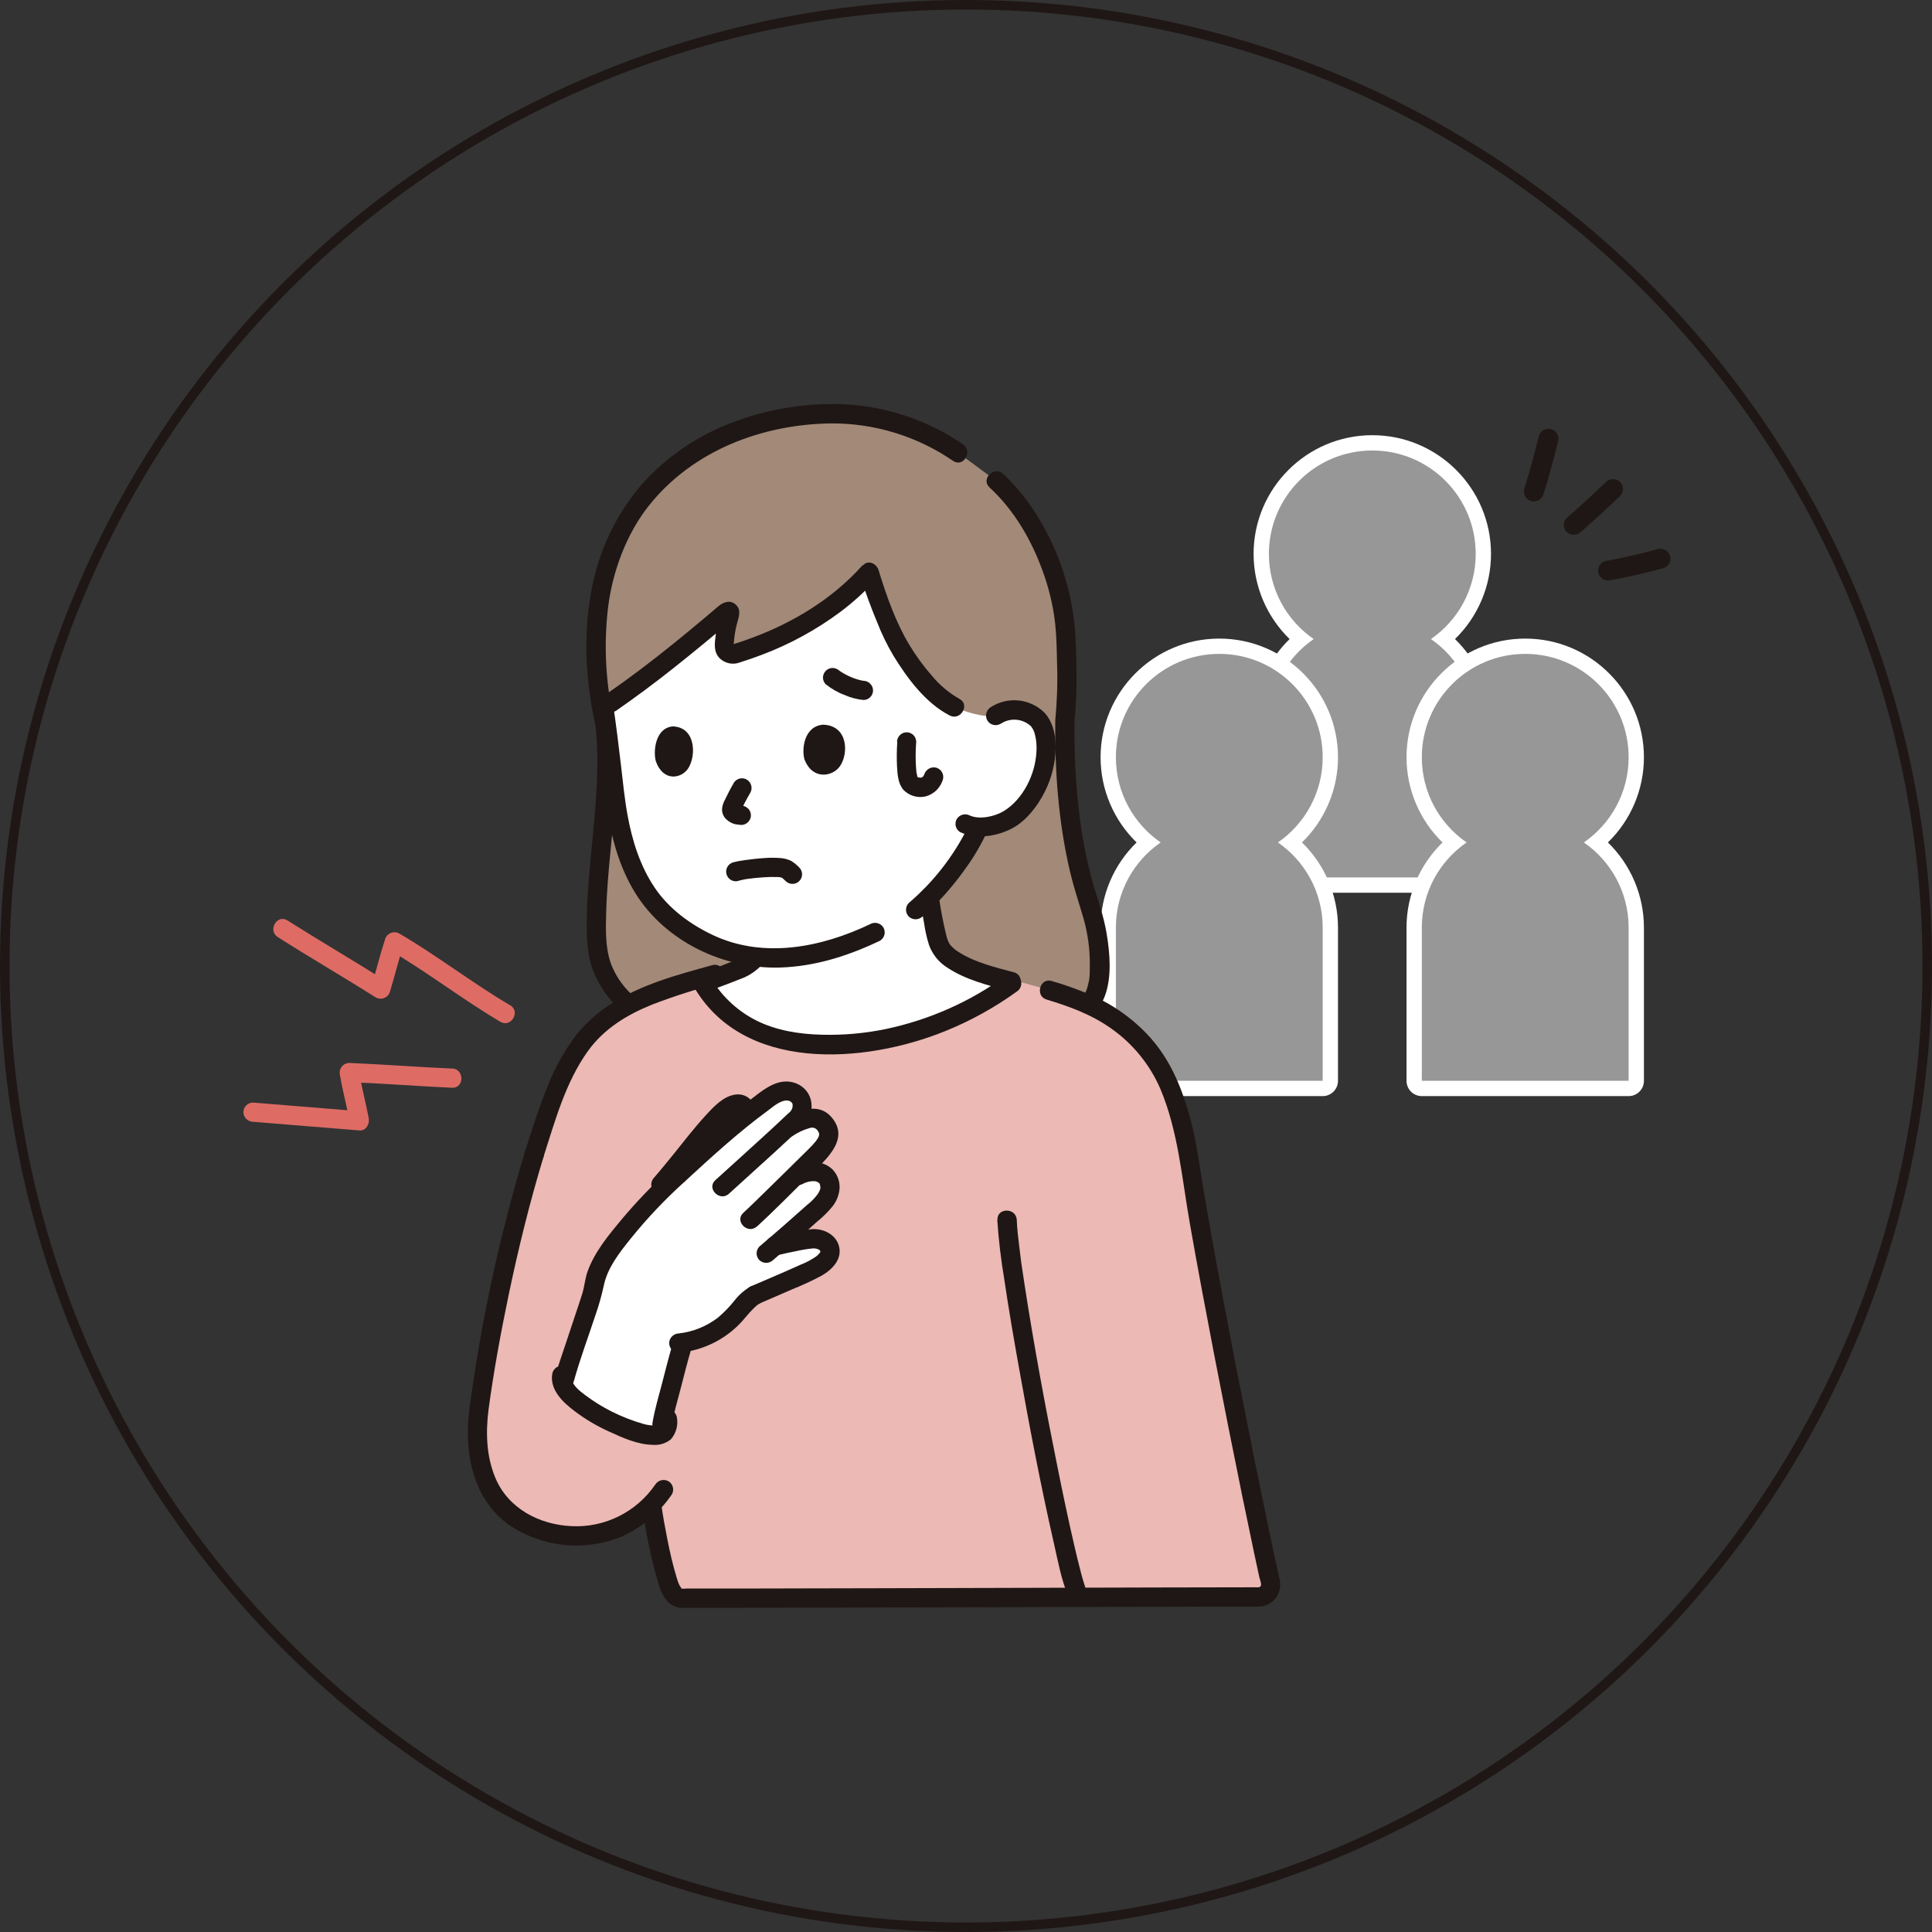 <?xml version="1.0" encoding="UTF-8"?><svg id="_レイヤー_2" xmlns="http://www.w3.org/2000/svg" viewBox="0 0 203.28 203.28"><rect x="0" y="0" width="203.28" height="203.28" fill="#333333" stroke="none"/><defs><style>.cls-1{fill:#979797;}.cls-2{fill:#de6c64;}.cls-3{fill:#fff;}.cls-4{fill:#a28978;}.cls-5{fill:#ecb9b4;}.cls-6{fill:none;stroke:#1f1715;stroke-miterlimit:10;}.cls-7{fill:#1f1715;}</style></defs><g id="_レイヤー_6"><g><g><path class="cls-1" d="M133.51,93.12c-.45,0-.81-.36-.81-.81v-16.12c0-3.47,1.55-6.75,4.19-8.96-2.64-2.21-4.19-5.49-4.19-8.96,0-6.44,5.24-11.68,11.68-11.68s11.68,5.24,11.68,11.68c0,3.47-1.55,6.75-4.19,8.96,2.64,2.21,4.19,5.49,4.19,8.96v16.12c0,.45-.36,.81-.81,.81h-21.76Z"/><path class="cls-3" d="M144.39,47.4c6.01,0,10.88,4.87,10.88,10.88,0,3.72-1.87,7-4.71,8.96,2.84,1.96,4.71,5.24,4.71,8.96v16.12h-21.76v-16.12c0-3.72,1.87-7,4.71-8.96-2.84-1.96-4.71-5.24-4.71-8.96,0-6.01,4.87-10.88,10.88-10.88m0-1.61c-6.89,0-12.49,5.6-12.49,12.49,0,3.4,1.39,6.63,3.79,8.96-2.4,2.33-3.79,5.56-3.79,8.96v16.12c0,.89,.72,1.61,1.61,1.61h21.76c.89,0,1.61-.72,1.61-1.61v-16.12c0-3.4-1.39-6.63-3.79-8.96,2.4-2.33,3.79-5.56,3.79-8.96,0-6.89-5.6-12.49-12.49-12.49h0Z"/></g><g><path class="cls-1" d="M149.6,114.53c-.45,0-.81-.36-.81-.81v-16.12c0-3.47,1.55-6.75,4.19-8.96-2.64-2.21-4.19-5.49-4.19-8.96,0-6.44,5.24-11.68,11.68-11.68s11.68,5.24,11.68,11.68c0,3.47-1.55,6.75-4.19,8.96,2.64,2.21,4.19,5.49,4.19,8.96v16.12c0,.45-.36,.81-.81,.81h-21.76Z"/><path class="cls-3" d="M160.48,68.8c6.01,0,10.88,4.87,10.88,10.88,0,3.72-1.87,7-4.71,8.96,2.84,1.96,4.71,5.24,4.71,8.96v16.12h-21.76v-16.12c0-3.72,1.87-7,4.71-8.96-2.84-1.96-4.71-5.24-4.71-8.96,0-6.01,4.87-10.88,10.88-10.88m0-1.61c-6.89,0-12.49,5.6-12.49,12.49,0,3.4,1.39,6.63,3.79,8.96-2.4,2.33-3.79,5.56-3.79,8.96v16.12c0,.89,.72,1.61,1.61,1.61h21.76c.89,0,1.61-.72,1.61-1.61v-16.12c0-3.4-1.39-6.63-3.79-8.96,2.4-2.33,3.79-5.56,3.79-8.96,0-6.89-5.6-12.49-12.49-12.49h0Z"/></g><g><path class="cls-1" d="M117.41,114.53c-.45,0-.81-.36-.81-.81v-16.12c0-3.47,1.55-6.75,4.19-8.96-2.64-2.21-4.19-5.49-4.19-8.96,0-6.44,5.24-11.68,11.68-11.68s11.68,5.24,11.68,11.68c0,3.47-1.55,6.75-4.19,8.96,2.64,2.21,4.19,5.49,4.19,8.96v16.12c0,.45-.36,.81-.81,.81h-21.76Z"/><path class="cls-3" d="M128.29,68.8c6.01,0,10.88,4.87,10.88,10.88,0,3.72-1.87,7-4.71,8.96,2.84,1.96,4.71,5.24,4.71,8.96v16.12h-21.76v-16.12c0-3.72,1.87-7,4.71-8.96-2.84-1.96-4.71-5.24-4.71-8.96,0-6.01,4.87-10.88,10.88-10.88m0-1.61c-6.89,0-12.49,5.6-12.49,12.49,0,3.4,1.39,6.63,3.79,8.96-2.4,2.33-3.79,5.56-3.79,8.96v16.12c0,.89,.72,1.61,1.61,1.61h21.76c.89,0,1.61-.72,1.61-1.61v-16.12c0-3.4-1.39-6.63-3.79-8.96,2.4-2.33,3.79-5.56,3.79-8.96,0-6.89-5.6-12.49-12.49-12.49h0Z"/></g><path class="cls-7" d="M161.9,45.93c-.46,1.86-.96,3.72-1.53,5.55-.13,.56,.22,1.12,.79,1.26,.56,.12,1.11-.23,1.26-.79,.57-1.83,1.06-3.69,1.53-5.55,.13-.56-.22-1.13-.79-1.26s-1.13,.22-1.26,.79Z"/><path class="cls-7" d="M168.94,50.74c-1.35,1.3-2.72,2.56-4.13,3.79-.39,.43-.36,1.09,.07,1.48,.43,.37,1.08,.34,1.48-.07,1.41-1.23,2.79-2.49,4.13-3.79,.39-.43,.36-1.09-.07-1.48-.43-.38-1.08-.35-1.48,.07h0Z"/><path class="cls-7" d="M174.41,57.78c-1.83,.5-3.67,.92-5.53,1.26-.55,.17-.86,.76-.69,1.31,.19,.54,.76,.84,1.31,.69,1.86-.34,3.71-.76,5.53-1.26,.55-.18,.86-.76,.69-1.31-.18-.54-.76-.85-1.31-.69Z"/><g><path class="cls-4" d="M110.52,108.6c5.09-1.91,5.14-5.04,5.16-6.87,.04-2.24-.33-4.48-1.08-6.59-.94-2.91-2.66-8.81-2.56-19.3h0c.35-3.03,.16-7.43,.07-9.11-.3-5.85-3.25-12.45-7.28-16.13l-4.04-2.98c-5.4-3.61-10.34-4.38-15.23-4-7.76,.6-13.93,3.78-17.98,8.83-2.34,2.92-3.97,7.11-4.53,10.81-.54,4.3-.34,8.65,.59,12.88,.87,8.2-1.45,16.9-.76,23.62,.21,2.13,1.31,4.69,4.29,6.69l43.34,2.16Z"/><path class="cls-3" d="M91.49,60.33c.68,2.15,1.48,4.25,2.4,6.31,1.08,2.38,3.95,6.45,6.54,7.76,1.05,.49,3.3,1.17,4.34,.88,.69-.48,1.54-.68,2.38-.56,1.64,.22,2.25,1.14,2.5,1.67,.75,1.58,.43,4.31-.35,5.94-.66,1.59-1.77,2.95-3.21,3.9-.97,.52-2.05,.79-3.15,.77-.1,.26-.17,.45-.17,.45-.38,.83-1.3,2.3-1.3,2.3-1.07,1.67-2.31,3.23-3.7,4.65,.16,.91,.32,1.8,.48,2.71,.11,.8,.31,1.59,.59,2.35,.84,2.08,5.3,3.21,7.8,3.87-5.6,4.19-12.4,6.49-19.4,6.55-2.61,0-5.26-.33-7.69-1.42-2.36-1.06-4.32-2.84-5.62-5.07,1.2-.41,2.37-.83,3.2-1.19,.86-.29,1.88-.76,2.42-1.52-3.23-.39-6.28-1.7-8.79-3.79-3.69-2.92-5.35-7.6-6-12.8-.38-3-.71-6.25-1.19-9.5l-.02-.17,.72-.51c.3-.21,.78-.52,1.17-.8,3.6-2.57,7.46-5.73,11.02-8.77,.08-.07,.2-.06,.27,.02,.04,.05,.06,.12,.04,.19-.34,1.09-.54,2.21-.6,3.34-.03,.48,.35,.89,.83,.92,.1,0,.21,0,.3-.04,5.54-1.68,10.69-4.67,14.14-8.57"/><path class="cls-7" d="M70.41,105.71c1.7-.66,3.44-1.2,5.16-1.81,.77-.28,1.59-.6,2.27-.87,1.02-.35,1.91-.98,2.59-1.82,.28-.48,.12-1.1-.36-1.39-.48-.27-1.09-.11-1.39,.36-.45,.6-1.28,.84-1.94,1.1-.56,.23-1.4,.55-2.1,.8-1.59,.56-3.19,1.07-4.76,1.67-.53,.16-.84,.71-.71,1.25,.15,.54,.71,.85,1.25,.71Z"/><path class="cls-7" d="M110.79,109.57c2.37-.91,4.57-2.34,5.48-4.83,.72-1.97,.51-4.42,.18-6.43-.32-2.04-1.08-3.96-1.61-5.95-.53-2-.93-4.03-1.2-6.08-.44-3.47-.64-6.96-.58-10.45l-.74,.98h0c.43-.14,.73-.53,.74-.98,.18-1.84,.25-3.69,.2-5.54-.02-1.51-.05-3.04-.2-4.54-.4-3.87-1.64-7.62-3.62-10.97-1.05-1.82-2.36-3.48-3.89-4.92-.96-.88-2.39,.55-1.43,1.43,2.59,2.39,4.43,5.56,5.61,8.86,.63,1.73,1.06,3.52,1.28,5.35,.16,1.43,.18,2.88,.21,4.32,.07,2,0,4.01-.19,6l.74-.98h0c-.43,.13-.73,.52-.74,.98-.05,5.32,.33,10.68,1.55,15.87,.36,1.54,.86,3.04,1.31,4.56,.46,1.49,.72,3.03,.77,4.59,.01,.48,.01,.97,0,1.45,0,.16-.01,.32-.03,.48,0,.08-.02,.16-.02,.23-.01,.15,.03-.15-.02,.13-.04,.2-.08,.39-.13,.58-.03,.11-.07,.23-.1,.34-.02,.05-.1,.29-.08,.22s-.08,.17-.11,.23c-.06,.12-.12,.23-.19,.35-.1,.17-.21,.33-.33,.49-.92,1.03-2.09,1.81-3.4,2.25-.53,.16-.84,.71-.71,1.25,.15,.54,.71,.85,1.25,.71h0Z"/><path class="cls-7" d="M62.49,74.95c.72,4.77,.21,9.64-.25,14.4-.22,2.28-.44,4.57-.49,6.87-.04,1.84-.05,3.82,.54,5.59,.81,2.27,2.35,4.21,4.37,5.51,1.08,.74,2.09-1.02,1.02-1.75-1.57-1-2.77-2.49-3.42-4.23-.57-1.67-.53-3.46-.48-5.28,.11-4.56,.84-9.08,1.03-13.63,.14-2.68,.01-5.36-.37-8.01-.15-.54-.71-.85-1.25-.71-.53,.16-.84,.71-.71,1.25h0Z"/><path class="cls-7" d="M84.64,79.89c-.3-1.06-.05-3.47,1.95-3.64,2.63,.07,2.72,2.99,1.8,4.35-.75,1.11-2.89,1.54-3.75-.71Z"/><path class="cls-7" d="M69,80.08c-.28-1.06-.05-3.48,1.78-3.65,2.41,.07,2.49,3.01,1.66,4.37-.68,1.11-2.64,1.54-3.44-.72Z"/><path class="cls-7" d="M77.19,82.41c-.34,.58-.65,1.18-.94,1.79-.16,.3-.26,.62-.28,.96,0,.42,.18,.83,.51,1.1,.25,.22,.55,.38,.87,.46,.21,.04,.43,.05,.64,.08,.27,0,.53-.11,.72-.3,.4-.4,.4-1.04,0-1.43l-.21-.16c-.15-.09-.33-.14-.51-.14-.09-.01-.19-.01-.28-.03l.27,.04c-.09-.01-.18-.03-.26-.07l.24,.1c-.09-.04-.18-.09-.26-.15l.21,.16c-.05-.04-.1-.09-.14-.14l.16,.21s-.03-.04-.04-.06l.1,.24s-.02-.07-.03-.11l.04,.27s0-.08,0-.11l-.04,.27c.01-.1,.04-.19,.08-.28l-.1,.24c.29-.66,.63-1.3,1-1.93,.28-.48,.12-1.1-.36-1.39s-1.1-.12-1.39,.36h0Z"/><path class="cls-7" d="M97.06,96.45c1.62-1.43,3.07-3.04,4.33-4.79,.86-1.16,1.62-2.39,2.25-3.69,.27-.49,.11-1.09-.36-1.39-.48-.28-1.1-.12-1.39,.36-1.52,3.09-3.65,5.84-6.27,8.07-.39,.4-.39,1.03,0,1.43,.4,.38,1.03,.38,1.43,0h0Z"/><path class="cls-7" d="M101.32,46.74c-3.68-2.51-7.97-3.96-12.42-4.2-4.09-.18-8.18,.49-12,1.97-3.54,1.36-6.72,3.52-9.27,6.33-2.79,3.22-4.66,7.14-5.41,11.34-.89,4.69-.58,9.77,.49,14.4,.3,1.27,2.25,.73,1.95-.54-.93-3.98-1.16-8.09-.68-12.14,.47-3.77,1.93-7.74,4.32-10.73,4.6-5.77,11.91-8.54,19.17-8.62,4.58-.02,9.05,1.36,12.82,3.95,1.09,.72,2.1-1.03,1.02-1.75Z"/><path class="cls-7" d="M91.57,97.23c-5.11,2.44-11.17,3.67-16.51,1.18-2.43-1.14-4.7-2.8-6.2-5.05-1.52-2.27-2.34-4.91-2.83-7.58-.32-1.76-.49-3.54-.7-5.32-.24-2.05-.49-4.09-.79-6.13-.15-.54-.71-.85-1.25-.71-.53,.16-.84,.71-.71,1.25,.53,3.58,.8,7.2,1.38,10.77,.47,2.91,1.33,5.83,2.9,8.35,3.18,5.1,9.32,8,15.25,7.81,3.69-.12,7.17-1.24,10.48-2.82,.48-.29,.64-.9,.36-1.39-.29-.47-.9-.63-1.39-.36h0Z"/><path class="cls-7" d="M105.28,76.16c.98-.66,2.28-.57,3.16,.22,.04,.04,.07,.07,.1,.11-.01-.01-.08-.11-.02-.02,.06,.08,.11,.16,.16,.25,.09,.16,.16,.33,.2,.51,.16,.61,.22,1.25,.17,1.88-.12,2.37-1.4,5-3.47,6.25-.87,.52-2.46,.92-3.52,.45-.49-.26-1.09-.11-1.39,.36-.28,.48-.12,1.1,.36,1.39,1.65,.73,3.53,.49,5.14-.24,1.49-.67,2.67-2.07,3.46-3.46,.82-1.41,1.3-2.98,1.42-4.6,.1-1.48-.11-3.15-1.16-4.28-1.51-1.49-3.86-1.73-5.65-.57-.47,.29-.63,.9-.36,1.39,.29,.48,.9,.64,1.39,.36h0Z"/><path class="cls-7" d="M90.51,60.6c.51,1.65,1.12,3.27,1.78,4.87,.47,1.21,1.04,2.38,1.7,3.5,1.46,2.38,3.39,5,5.93,6.31,1.16,.6,2.18-1.15,1.02-1.75-1.09-.62-2.07-1.44-2.87-2.41-.9-1.02-1.71-2.13-2.41-3.3-1.43-2.38-2.38-5.12-3.2-7.76-.39-1.24-2.34-.71-1.95,.54h0Z"/><path class="cls-7" d="M90.73,59.5c-3.12,3.5-7.28,6.02-11.66,7.63-.56,.21-1.12,.4-1.69,.58-.12,.03-.23,.06-.34,.11,.04-.02,.13,.1,.14,.07,0,0,.04-.35,.05-.46,.05-.57,.14-1.13,.28-1.69,.16-.69,.55-1.48-.05-2.08-.58-.58-1.3-.34-1.85,.11-.56,.47-1.12,.95-1.68,1.42-1.03,.87-2.07,1.72-3.12,2.57-2.29,1.85-4.62,3.62-7.04,5.29-.47,.29-.63,.9-.36,1.39,.29,.48,.9,.64,1.39,.36,2.09-1.45,4.12-2.96,6.11-4.54,1.05-.84,2.1-1.68,3.14-2.54,.52-.43,1.03-.86,1.55-1.29,.26-.21,.51-.43,.77-.65,.22-.23,.46-.42,.72-.59l-.51,.14h.1s-.51-.13-.51-.13l.08,.05-.36-.36,.05,.08-.14-.51c-.07,.34-.16,.68-.28,1.01-.1,.46-.17,.92-.22,1.39-.11,.83-.23,1.7,.39,2.37,.57,.58,1.43,.76,2.18,.46,.77-.24,1.53-.5,2.28-.79,2.95-1.11,5.73-2.63,8.26-4.51,1.37-1.03,2.64-2.18,3.79-3.45,.87-.97-.56-2.4-1.43-1.43h0Z"/><path class="cls-7" d="M96.79,94.67c.15,.82,.3,1.64,.44,2.46,.11,.78,.28,1.55,.52,2.3,.37,1.03,1.09,1.89,2.03,2.45,1.89,1.23,4.2,1.8,6.35,2.37,1.26,.33,1.8-1.62,.54-1.95-1.96-.52-3.98-1.01-5.68-2.05-.16-.1-.43-.28-.5-.34-.05-.04-.29-.25-.4-.37-.04-.04-.18-.21-.07-.07-.07-.09-.13-.19-.19-.29-.09-.19-.17-.39-.22-.59-.37-1.47-.65-2.95-.85-4.45-.15-.54-.71-.85-1.25-.71-.53,.16-.84,.71-.71,1.25h0Z"/><path class="cls-7" d="M86.89,72c.6,.48,1.27,.87,1.99,1.13,.62,.28,1.29,.45,1.97,.52,.56,0,1.01-.45,1.01-1.01-.01-.55-.46-1-1.01-1.01-.05,0-.1,0-.15-.01l.27,.04c-.55-.09-1.09-.26-1.59-.49l.24,.1c-.49-.19-.95-.45-1.38-.75l.21,.16s-.08-.07-.12-.1c-.19-.18-.45-.29-.72-.3-.56,0-1.01,.45-1.02,1.01,0,.27,.11,.53,.3,.72h0Z"/><path class="cls-7" d="M94.41,78.08c-.06,.84-.07,1.69-.03,2.53,.05,.85,.1,1.83,.68,2.5,.61,.63,1.51,.89,2.36,.68,.86-.24,1.53-.91,1.79-1.77,.15-.54-.17-1.1-.71-1.25-.54-.13-1.08,.18-1.25,.71-.08,.21,.11-.2,0,0-.03,.06-.06,.12-.09,.17l-.04,.05c-.05,.07-.05,.07,0,0s.05-.07,0,0l-.05,.05c-.13,.15,.17-.09,0,0-.03,.02-.06,.04-.09,.05-.07,.03-.04,.02,.08-.03,0,.02-.14,.04-.16,.05-.17,.04-.03-.02,.05,0-.07,0-.13,0-.2,0-.21,0,.21,.06,0,0-.05-.01-.11-.03-.16-.04-.11-.02,.18,.11,.03,.02-.04-.02-.07-.04-.11-.06l.1,.08s-.09-.09-.14-.13c.06,.04,.13,.17,.04,.02-.03-.07-.02-.04,.04,.09-.01-.03-.02-.06-.03-.1-.03-.12-.06-.24-.08-.37-.04-.19,.02,.21,0,.04-.01-.09-.02-.18-.03-.28-.03-.33-.05-.66-.06-.99-.02-.68,0-1.36,.05-2.04,0-.56-.45-1.01-1.01-1.01-.55,.01-1,.46-1.01,1.01h0Z"/><path class="cls-7" d="M77.71,92.67c.38-.1,.76-.18,1.15-.22,.06,0,.28-.07,.01,0,.06-.01,.12-.02,.18-.02,.14-.02,.28-.03,.41-.05,.28-.03,.57-.05,.85-.07,.51-.04,1.03-.05,1.55-.03,.09,0,.19,.03,.28,.02-.27,.01-.18-.04-.08,0,.08,.02,.16,.04,.23,.06,.13,.03-.14-.08,.02,.02,.19,.11-.11-.12,.03,.02,.11,.1,.22,.21,.33,.31,.4,.39,1.04,.39,1.43-.01,.39-.39,.39-1.03,0-1.42-.25-.26-.53-.5-.84-.69-.37-.18-.77-.29-1.18-.31-.54-.04-1.08-.04-1.62,0-.68,.04-1.35,.12-2.02,.21-.44,.05-.87,.13-1.29,.24-.54,.15-.86,.71-.71,1.25,.15,.54,.71,.86,1.25,.71h0Z"/><path class="cls-5" d="M118.61,108.23c-2.95-2.4-5.12-3.25-11.78-5.05-5.64,4.29-12.51,6.64-19.6,6.71-2.61,0-5.26-.33-7.69-1.42-2.51-1.13-4.58-3.07-5.86-5.51-6.3,1.81-9.54,3.36-12.05,6.31-2.64,3.11-4.18,8.34-5.42,12.2-2.6,8.76-4.54,17.71-5.8,26.76-.27,2.02-.73,8.2,3.67,11.37,2.84,2.04,6.5,2.32,9.01,1.78,2.1-.46,4.01-1.55,5.48-3.11,0,.06,.01,.1,.01,.1,.37,2.72,.94,5.41,1.69,8.05,.25,.79,.6,1.65,1.3,1.75,14.36,0,48.91-.12,60.87-.13,.7,0,1.26-.57,1.26-1.26,0-.09-.01-.18-.03-.27-2.02-9.12-6.77-33-8.33-43.13-.34-2.75-.97-5.46-1.88-8.08-.92-2.76-2.6-5.2-4.85-7.05Z"/><path class="cls-3" d="M84.58,134.02c.18-.08,.36-.16,.54-.25,.7-.28,1.34-.7,1.88-1.24,.47-.47,.46-1.23,0-1.69-.01-.01-.02-.02-.04-.04-.48-.37-1.09-.53-1.69-.43-1.37,.21-2.52,.44-3.72,.73,1.71-1.46,2.96-2.57,4.78-4.21,.45-.42,.79-.95,.99-1.53,.09-.42,.05-.86-.12-1.26-.23-.41-.63-.7-1.09-.79-.72-.12-1.47,.01-2.11,.36l-.35,.08c.84-.83,1.61-1.59,2.12-2.1,1.34-1.32,1.48-1.86,1.43-2.51-.1-.48-.36-.9-.75-1.19-.52-.37-1.19-.44-1.76-.18-.64,.24-1.25,.53-1.83,.89l-.08,.05,1.17-1.11c.41-.46,.58-1.09,.45-1.69-.15-.55-.6-.98-1.16-1.1-.76-.1-1.53,.11-2.13,.58-1.01,.68-1.91,1.41-2.88,2.19,.02-.61,.48-1.3-.47-1.46-.83-.14-2.06,1.1-3,2.15s-3.86,4.74-5.23,6.32l.34,.38c-2.29,2.19-4.34,4.62-6.11,7.25-.48,.7-.84,1.47-1.07,2.28-.09,.39-.29,1.44-.4,1.82-.26,.84-2.55,7.61-2.86,8.73l-.16,.58c.32,.65,.78,1.21,1.35,1.65,2.13,1.69,4.58,2.92,7.21,3.61,.58,.16,1.63,.15,1.97-.09,.41-.39,.58-.96,.45-1.51l-.29-.69c.52-2.14,1.55-6.02,1.75-6.74l.18-.61c2.29-.34,4.37-1.54,5.82-3.34,.48-.65,1.07-1.21,1.75-1.67,1.91-.83,3.49-1.49,5.14-2.24Z"/><path class="cls-7" d="M72.87,103.59c5.17,9.32,18.09,8.35,26.61,4.89,2.65-1.07,5.17-2.47,7.49-4.14,.47-.29,.63-.9,.36-1.39-.28-.48-.9-.64-1.39-.36-3.79,2.78-8.13,4.71-12.73,5.68-2.22,.46-4.48,.66-6.75,.6-2.37-.06-4.8-.44-6.93-1.52-2.08-1.06-3.8-2.73-4.92-4.78-.63-1.14-2.38-.12-1.75,1.02h0Z"/><path class="cls-7" d="M104.93,128.36c.14,2.12,.4,4.24,.75,6.33,.45,3.04,.97,6.07,1.51,9.09,1.11,6.24,2.3,12.47,3.71,18.65,.42,1.85,.77,3.81,1.52,5.57,.28,.48,.9,.64,1.39,.36,.47-.29,.63-.9,.36-1.39,.18,.42,.02,.05-.01-.06-.05-.13-.09-.27-.13-.4-.11-.34-.2-.68-.29-1.02-.25-.95-.48-1.9-.7-2.85-.64-2.76-1.22-5.53-1.78-8.31-1.28-6.34-2.46-12.71-3.45-19.11-.11-.73-.22-1.46-.33-2.19-.03-.18-.05-.35-.07-.53l-.02-.17s-.06-.42-.02-.15c-.04-.3-.08-.59-.11-.89-.12-.97-.24-1.95-.28-2.94-.06-1.3-2.09-1.3-2.03,0h0Z"/><path class="cls-7" d="M60.37,145.35c.67-2.4,1.55-4.75,2.33-7.12,.34-.97,.61-1.97,.83-2.97,.39-1.88,1.66-3.48,2.84-4.95,1.71-2.12,3.59-4.1,5.61-5.93,.96-.88-.47-2.31-1.43-1.43-1.83,1.67-3.55,3.46-5.14,5.35-1.36,1.63-2.85,3.43-3.58,5.46-.27,.76-.33,1.57-.56,2.34-.11,.36-.23,.72-.35,1.08-.44,1.32-.88,2.64-1.32,3.97-.4,1.22-.84,2.43-1.19,3.67-.35,1.26,1.6,1.79,1.95,.54h0Z"/><path class="cls-7" d="M71.98,124.38c2.85-2.62,5.73-5.27,8.86-7.56,.54-.4,1.36-1.15,2.11-1.01,.18,.03,.33,.14,.42,.3,.11,.17,.03,.07,.01,.02,.02,.06,0,.13,.01,0-.01,.11,.02,.27,0,.35-.05,.26-.21,.5-.43,.65-.34,.32-.68,.63-1.01,.95-.67,.63-1.35,1.25-2.03,1.87-1.54,1.41-3.1,2.81-4.65,4.22-.97,.88,.47,2.31,1.43,1.43,1.59-1.45,3.19-2.89,4.78-4.34,.76-.7,1.52-1.4,2.27-2.1,.75-.71,1.47-1.32,1.62-2.4,.27-2.05-1.65-3.44-3.58-2.82-1.06,.34-1.95,1.09-2.82,1.76-.89,.68-1.74,1.4-2.62,2.11-2.02,1.63-3.92,3.39-5.83,5.14-.96,.88,.47,2.31,1.43,1.43h0Z"/><path class="cls-7" d="M79.65,129.05c1.77-1.63,3.46-3.35,5.17-5.04,1.65-1.62,4.82-4,2.66-6.47-1.44-1.65-3.6-.66-5.14,.26-1.12,.67-.1,2.42,1.02,1.75,.57-.39,1.19-.68,1.86-.87,.1-.03,.21-.04,.32-.03,0,0,.15,.04,.09,.01,.2,.07,.37,.21,.46,.39,.05,.08,.08,.16,.11,.25-.04-.16-.02,0-.01,.09,.01,.2,.02-.04,0,.02s-.09,.3-.06,.22c.04-.08-.08,.14-.11,.18-.05,.08-.1,.16-.16,.24-.25,.31-.53,.61-.82,.89-1.58,1.56-3.16,3.12-4.75,4.67-.69,.67-1.37,1.35-2.08,2-.96,.88,.47,2.31,1.43,1.43h0Z"/><path class="cls-7" d="M84.49,124.55c.39-.2,.84-.3,1.28-.27-.17-.02,.17,.04,.17,.05,.06,.03,.13,.06,.18,.1,.03,.02,.16,.15,.14,.11-.07-.1,0,.03,0,.07,.05,.16,.07,.33,.05,.49-.07,.19-.16,.38-.28,.55-.31,.42-.68,.8-1.1,1.12-1.66,1.49-3.33,2.95-5.03,4.39-.39,.4-.39,1.03,0,1.43,.4,.38,1.03,.38,1.43,0,1.06-.91,2.12-1.82,3.17-2.74,.49-.43,.98-.86,1.46-1.3,.6-.48,1.14-1.01,1.62-1.6,.45-.55,.71-1.23,.76-1.94,.03-.73-.24-1.44-.75-1.97-1.19-1.13-2.8-.81-4.15-.22-.48,.28-.64,.9-.36,1.39,.29,.47,.9,.63,1.39,.36h0Z"/><path class="cls-7" d="M79.95,137.13c1.12-.48,2.24-.96,3.35-1.45,1.08-.43,2.14-.92,3.17-1.47,1.1-.64,2.18-1.73,1.8-3.12-.34-1.22-1.66-1.85-2.85-1.76-1.4,.15-2.8,.41-4.16,.78-.54,.15-.86,.71-.71,1.25s.71,.86,1.25,.71h0c.64-.15,1.29-.3,1.93-.42,.57-.13,1.16-.23,1.74-.29,.21-.02,.42,0,.62,.09,.12,.04,.14,.05,.05,.02,.06,.03,.11,.06,.16,.1-.15-.12,.02,.09-.01,.02,.06,.11,.07,.13,.03,.06,.03,.12,.03,.14,0,.05,0-.16-.04,.1,0,.02-.12,.19-.28,.36-.46,.49-.51,.35-1.06,.64-1.63,.86-.55,.25-1.11,.5-1.66,.74-1.21,.53-2.44,1.05-3.65,1.57-.48,.28-.64,.9-.36,1.39,.29,.47,.9,.63,1.39,.36Z"/><path class="cls-7" d="M71.42,142.33c2.73-.24,5.25-1.57,6.99-3.69,.3-.37,.62-.72,.96-1.05,.07-.07,.14-.13,.21-.19,.02-.02,.22-.19,.13-.11s.08-.05,.1-.07c.05-.03,.1-.06,.15-.08,.48-.29,.64-.9,.36-1.39-.29-.47-.9-.63-1.39-.36-.63,.37-1.19,.86-1.64,1.44-.52,.66-1.11,1.26-1.74,1.8-1.2,.92-2.63,1.5-4.13,1.67-.55,.02-1,.46-1.01,1.01,0,.56,.45,1.01,1.01,1.01h0Z"/><path class="cls-7" d="M70.22,125.34c1.4-1.61,2.71-3.29,4.07-4.94,.58-.71,1.17-1.42,1.81-2.07,.4-.47,.87-.85,1.41-1.14-.08,.03-.06,.02,.05-.01,.12-.03,.13-.03,0-.01h.09s-.06,0-.08-.02c-.1-.07-.18-.18-.22-.3-.02-.14-.03-.15-.02-.03,.02-.12,.02-.12,0,0-.01,.06-.02,.12-.04,.19-.13,.54,.18,1.09,.71,1.25,.54,.14,1.09-.17,1.25-.71,.11-.56,.21-1.13-.11-1.65-.4-.56-1.09-.84-1.78-.73-1.25,.17-2.27,1.28-3.08,2.16-1.22,1.32-2.32,2.76-3.45,4.16-.67,.82-1.33,1.64-2.02,2.43-.38,.4-.38,1.03,0,1.43,.4,.39,1.03,.39,1.43,0h0Z"/><path class="cls-7" d="M58.08,144.72c-.14,1.6,1.15,2.82,2.32,3.71,1.14,.87,2.37,1.6,3.67,2.19,1.4,.64,3.02,1.38,4.59,1.4,.69,.07,1.38-.14,1.92-.57,.58-.66,.81-1.56,.62-2.42-.15-.54-.71-.85-1.25-.71-.53,.16-.84,.71-.71,1.25,.02,.16-.01,.31-.09,.45,.08-.13,.05-.04-.07-.04-.47,.03-.94-.03-1.39-.16-1.16-.33-2.29-.78-3.37-1.32-.94-.48-1.84-1.03-2.68-1.66-.67-.5-1.62-1.2-1.53-2.13,0-.56-.46-1.01-1.01-1.01-.55,.01-1,.46-1.01,1.01h0Z"/><path class="cls-7" d="M70.71,141.61c-.38,1.31-.71,2.63-1.05,3.94-.35,1.34-.75,2.68-.99,4.05-.13,.54,.18,1.08,.71,1.25,.54,.14,1.09-.17,1.25-.71,.24-1.36,.64-2.71,.99-4.05,.34-1.32,.67-2.64,1.05-3.94,.36-1.25-1.59-1.79-1.95-.54Z"/><path class="cls-7" d="M74.95,101.55c-3.72,1.02-7.67,2.08-10.92,4.25-1.25,.82-2.36,1.83-3.31,2.98-1.32,1.72-2.38,3.62-3.15,5.65-.91,2.21-1.61,4.5-2.34,6.77-.4,1.24,1.56,1.78,1.95,.54,1.22-3.8,2.32-7.85,4.67-11.14,1.7-2.36,4.1-3.83,6.79-4.91,2.24-.86,4.52-1.59,6.83-2.19,1.25-.35,.72-2.3-.54-1.95h0Z"/><path class="cls-7" d="M55.23,121.2c-2.64,8.75-4.58,17.7-5.8,26.76-.37,2.7-.28,5.57,.75,8.12,.67,1.71,1.8,3.2,3.27,4.3,3.47,2.39,7.89,2.9,11.81,1.36,2.2-.96,4.08-2.52,5.43-4.5,.28-.48,.12-1.1-.36-1.39-.48-.27-1.1-.11-1.39,.36-1.97,2.87-5.28,4.53-8.75,4.37-3.42-.14-6.73-1.85-8.08-5.11-.94-2.26-1.02-4.76-.7-7.2,.51-3.84,1.29-8.11,2.12-12.07,1.02-4.87,2.21-9.71,3.66-14.48,.38-1.25-1.58-1.78-1.95-.54h0Z"/><path class="cls-7" d="M67.57,158.37c.34,2.77,.9,5.51,1.69,8.18,.18,.73,.51,1.41,.99,1.98,.47,.46,1.11,.7,1.77,.64h2.6c4.4,0,8.8-.01,13.2-.02,5.15-.01,10.3-.02,15.45-.04l15.04-.04c3.99,0,7.97-.02,11.96-.03,.72,0,1.45,.03,2.17,0,.78-.01,1.51-.42,1.93-1.08,.34-.6,.42-1.32,.22-1.98-.39-1.77-.77-3.55-1.14-5.32-1-4.79-1.97-9.59-2.91-14.39-.99-5.03-1.95-10.05-2.86-15.09-.38-2.08-.74-4.16-1.09-6.25-.4-2.42-.71-4.86-1.35-7.23-.84-3.1-2.01-6.03-4.16-8.47-1.73-1.94-3.87-3.48-6.25-4.52-1.36-.58-2.75-1.08-4.17-1.49-1.25-.38-1.78,1.58-.54,1.95,2.42,.73,4.76,1.59,6.83,3.07,2.27,1.6,4.05,3.8,5.15,6.35,1.86,4.42,2.25,9.33,3.07,14.01,.82,4.7,1.71,9.39,2.61,14.07,.95,4.9,1.92,9.8,2.92,14.7,.42,2.04,.84,4.07,1.27,6.1,.17,.82,.35,1.64,.53,2.46,.05,.25,.27,.73,.15,.95-.1,.19-.45,.13-.67,.13-3.53,0-7.07,.01-10.6,.02-4.71,.01-9.43,.02-14.14,.04-5.04,.01-10.07,.03-15.11,.04-4.58,.01-9.16,.02-13.74,.03-1.85,0-3.7,0-5.55,0h-.56c-.21,.03-.42,.03-.63,0,.15,.07-.12-.27-.14-.31-.13-.26-.23-.54-.31-.83-.41-1.34-.72-2.71-.99-4.08-.23-1.16-.48-2.52-.62-3.57-.02-.55-.46-1-1.01-1.01-.49,0-1.09,.47-1.01,1.01h0Z"/><path class="cls-2" d="M47.57,112.43c-3.61-.15-7.21-.44-10.82-.59-.57,0-1.02,.48-1.01,1.04,0,.08,.01,.16,.03,.24,.29,1.71,.74,3.38,1.07,5.08l.98-1.28c-3.74-.29-7.47-.62-11.2-.91-.56,0-1.01,.46-1.01,1.01,.01,.55,.46,1,1.01,1.01,3.74,.3,7.47,.62,11.2,.91,.7,.06,1.09-.69,.98-1.28-.33-1.7-.77-3.38-1.07-5.08l-.98,1.28c3.61,.14,7.21,.43,10.82,.59,1.3,.05,1.3-1.97,0-2.03h0Z"/><path class="cls-2" d="M53.67,105.77c-3.99-2.35-7.66-5.21-11.66-7.55-.49-.28-1.12-.1-1.4,.39-.04,.07-.07,.14-.09,.21-.54,1.65-.94,3.33-1.45,4.99l1.49-.61c-3.41-2.16-6.9-4.19-10.31-6.35-1.1-.7-2.12,1.05-1.02,1.75,3.41,2.17,6.9,4.19,10.31,6.35,.49,.28,1.12,.11,1.4-.39,.04-.07,.07-.14,.09-.22,.51-1.66,.9-3.34,1.45-4.99l-1.49,.61c4,2.34,7.67,5.2,11.66,7.55,1.13,.66,2.15-1.09,1.02-1.75h0Z"/></g></g><circle class="cls-6" cx="101.64" cy="101.64" r="101.14"/></g></svg>
